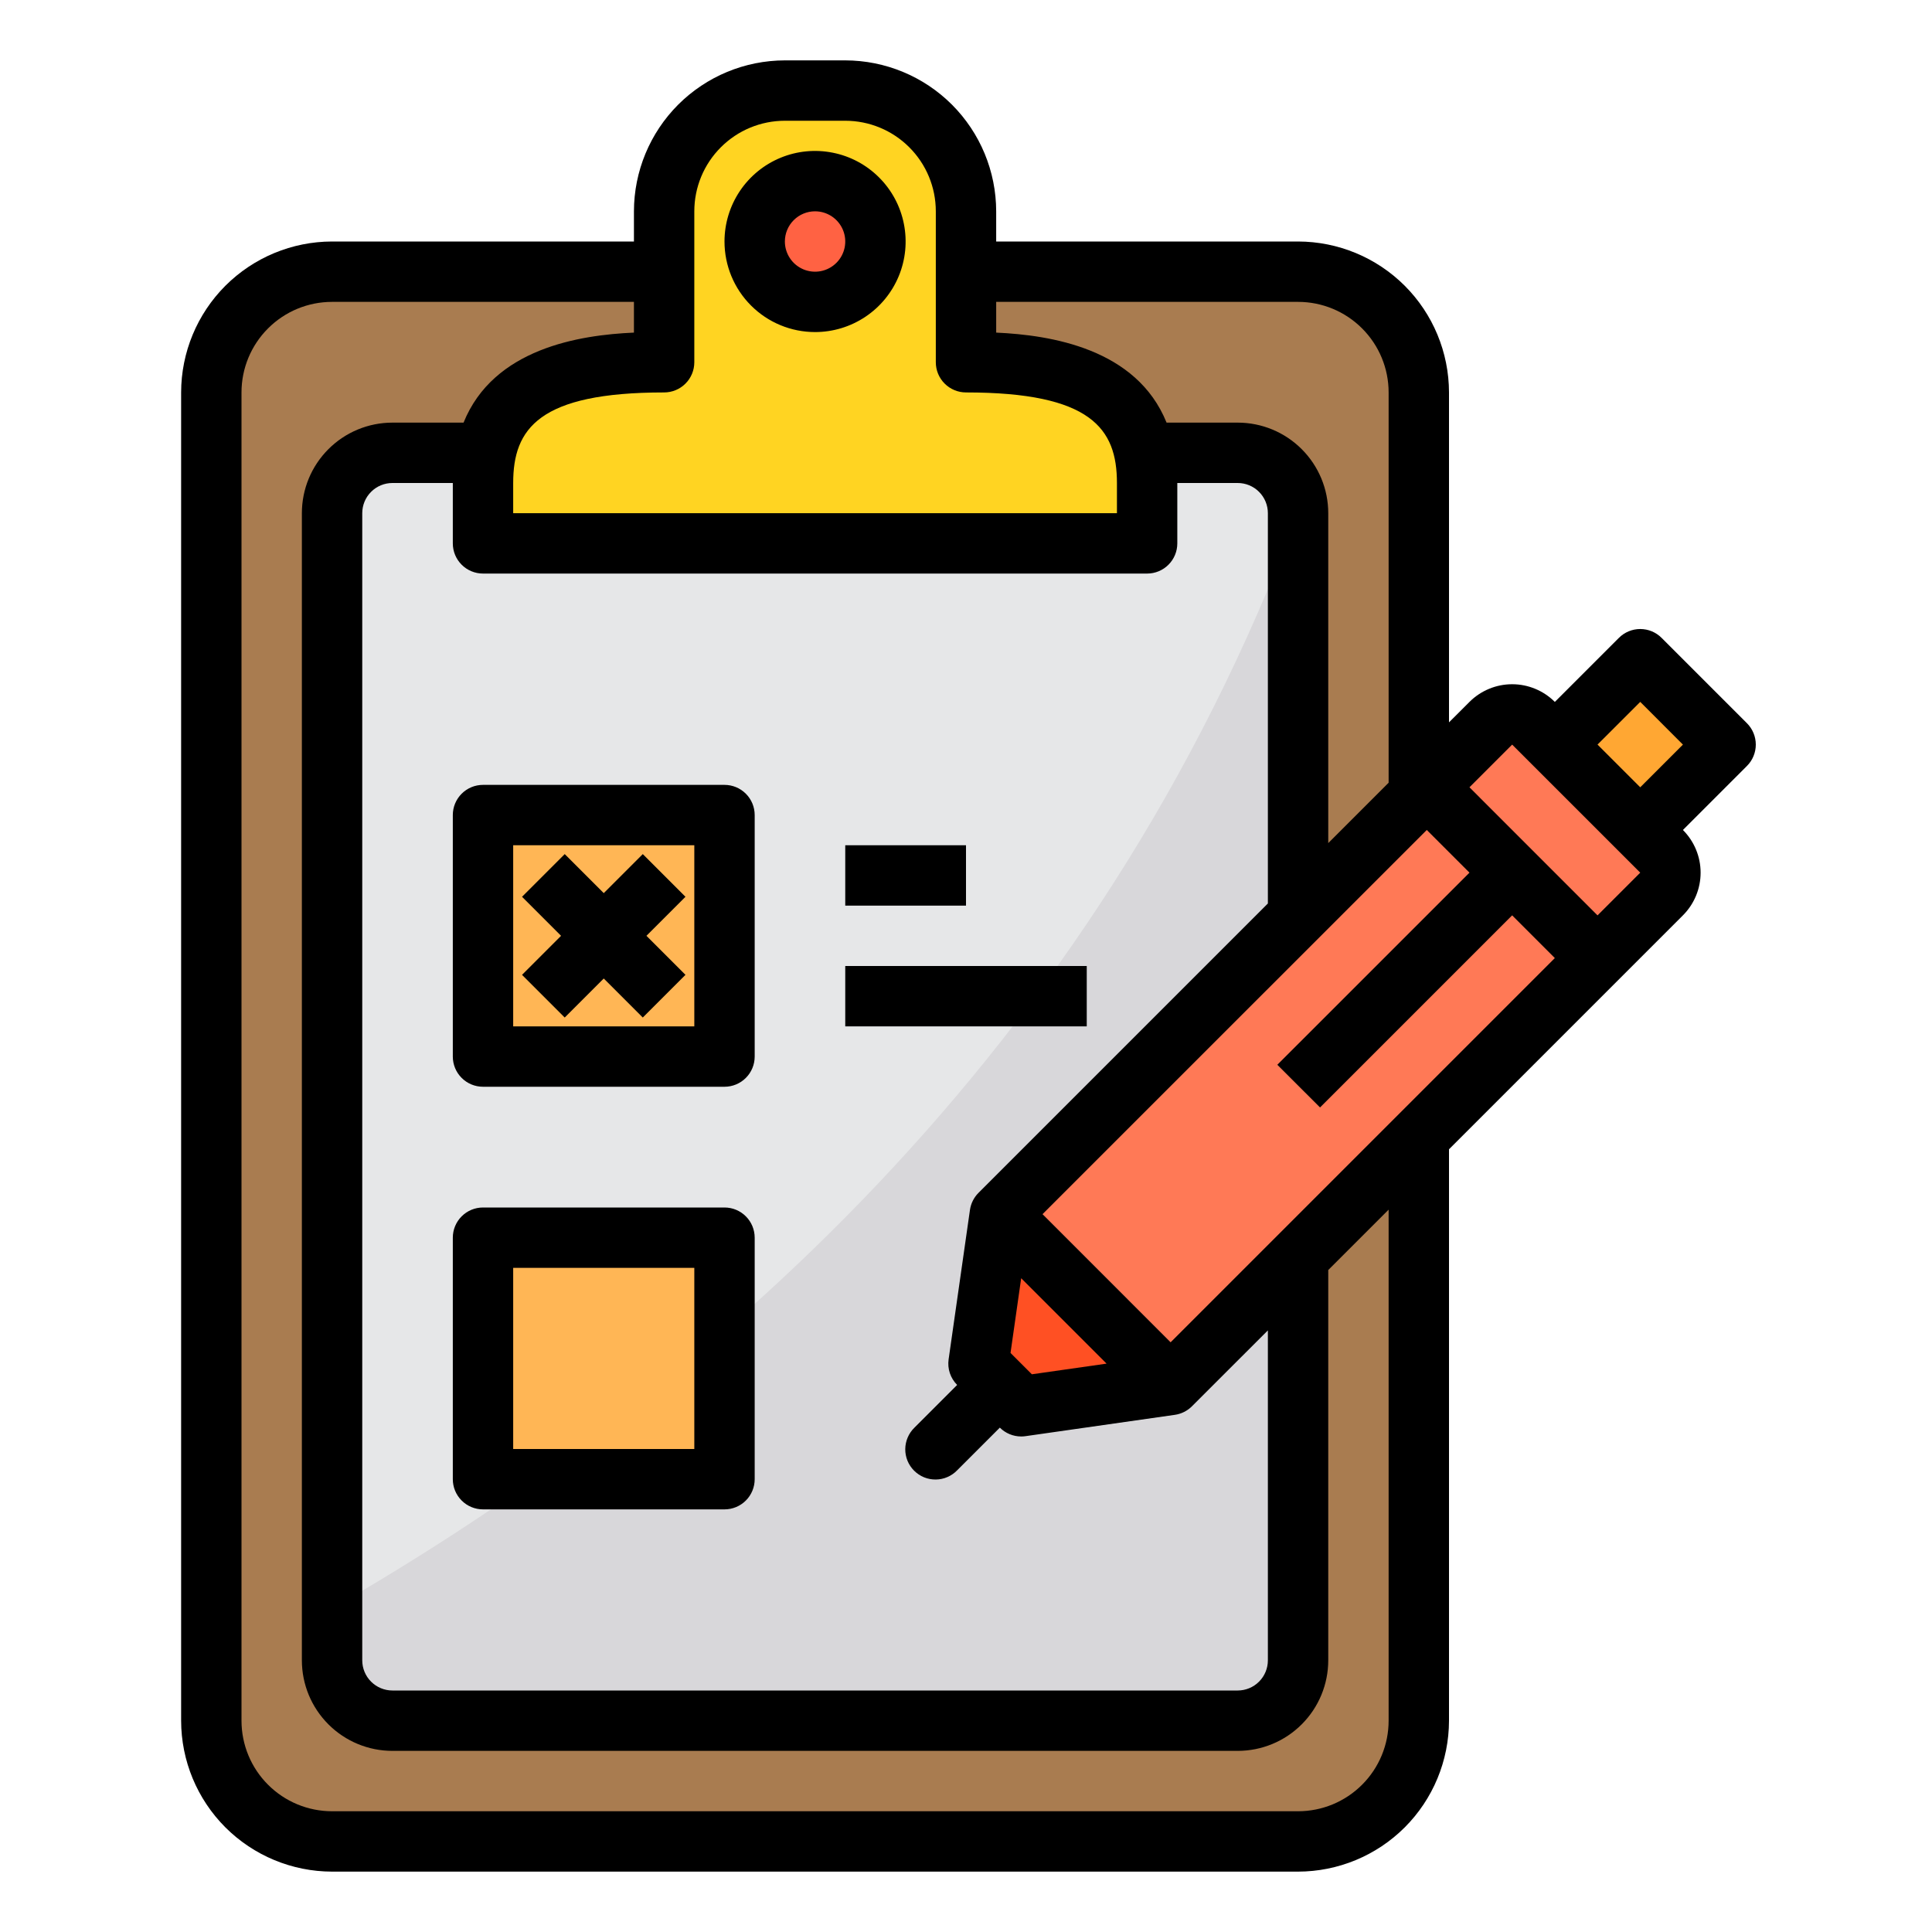 <?xml version="1.0" encoding="UTF-8" standalone="no"?> <svg width="64" height="64" viewBox="0 0 64 64" fill="none" xmlns="http://www.w3.org/2000/svg">
<path d="M43 9H11C8.791 9 7 10.791 7 13V57C7 59.209 8.791 61 11 61H43C45.209 61 47 59.209 47 57V13C47 10.791 45.209 9 43 9Z" fill="#A97C50"/>
<path d="M41 15H13C11.895 15 11 15.895 11 17V55C11 56.105 11.895 57 13 57H41C42.105 57 43 56.105 43 55V17C43 15.895 42.105 15 41 15Z" fill="#E6E7E8"/>
<path d="M43 17V55C42.998 55.53 42.787 56.038 42.413 56.413C42.038 56.787 41.53 56.998 41 57H13C12.47 56.998 11.962 56.787 11.588 56.413C11.213 56.038 11.002 55.53 11 55V53.28C23.25 46.23 36.33 34.88 43 17Z" fill="#D8D7DA"/>
<path d="M38 16V18H16V16C16 12.69 18.69 12 22 12V7C22 5.939 22.421 4.922 23.172 4.172C23.922 3.421 24.939 3 26 3H28C29.061 3 30.078 3.421 30.828 4.172C31.579 4.922 32 5.939 32 7V12C35.31 12 38 12.69 38 16Z" fill="#FFD422"/>
<path d="M27 10C28.105 10 29 9.105 29 8C29 6.895 28.105 6 27 6C25.895 6 25 6.895 25 8C25 9.105 25.895 10 27 10Z" fill="#FF6243"/>
<path d="M55.042 28.2L54.335 27.493L51.506 24.664L50.799 23.957C50.611 23.77 50.357 23.664 50.092 23.664C49.827 23.664 49.572 23.77 49.385 23.957L47.263 26.08L33.121 40.222L38.778 45.879L55.042 29.615C55.135 29.522 55.209 29.412 55.259 29.29C55.309 29.169 55.335 29.039 55.335 28.907C55.335 28.776 55.309 28.646 55.259 28.524C55.209 28.403 55.135 28.293 55.042 28.2V28.2Z" fill="#FF7956"/>
<path d="M32.414 45.172L33.121 45.879L33.828 46.586L38.778 45.879L33.121 40.222L32.414 45.172Z" fill="#FF5023"/>
<path d="M54.334 21.837L51.506 24.665L54.334 27.494L57.163 24.665L54.334 21.837Z" fill="#FFA733"/>
<path d="M24 27H16V35H24V27Z" fill="#FFB655"/>
<path d="M24 41H16V49H24V41Z" fill="#FFB655"/>
<path d="M27 11C27.593 11 28.173 10.824 28.667 10.494C29.16 10.165 29.545 9.696 29.772 9.148C29.999 8.6 30.058 7.997 29.942 7.415C29.827 6.833 29.541 6.298 29.121 5.879C28.702 5.459 28.167 5.173 27.585 5.058C27.003 4.942 26.4 5.001 25.852 5.228C25.304 5.455 24.835 5.84 24.506 6.333C24.176 6.827 24 7.407 24 8C24 8.796 24.316 9.559 24.879 10.121C25.441 10.684 26.204 11 27 11ZM27 7C27.198 7 27.391 7.059 27.556 7.169C27.72 7.278 27.848 7.435 27.924 7.617C28 7.8 28.019 8.001 27.981 8.195C27.942 8.389 27.847 8.567 27.707 8.707C27.567 8.847 27.389 8.942 27.195 8.981C27.001 9.019 26.8 9 26.617 8.924C26.435 8.848 26.278 8.72 26.169 8.556C26.059 8.391 26 8.198 26 8C26 7.735 26.105 7.48 26.293 7.293C26.48 7.105 26.735 7 27 7V7Z" fill="black"/>
<path d="M57.87 23.958L55.042 21.13C54.855 20.942 54.6 20.837 54.335 20.837C54.07 20.837 53.816 20.942 53.628 21.13L51.506 23.252C51.131 22.877 50.622 22.666 50.092 22.666C49.562 22.666 49.053 22.877 48.678 23.252L48 23.929V13C47.998 11.674 47.471 10.404 46.534 9.466C45.596 8.529 44.326 8.002 43 8H33V7C32.998 5.674 32.471 4.404 31.534 3.466C30.596 2.529 29.326 2.002 28 2H26C24.674 2.002 23.404 2.529 22.466 3.466C21.529 4.404 21.002 5.674 21 7V8H11C9.674 8.002 8.404 8.529 7.466 9.466C6.529 10.404 6.002 11.674 6 13V57C6.002 58.326 6.529 59.596 7.466 60.534C8.404 61.471 9.674 61.998 11 62H43C44.326 61.998 45.596 61.471 46.534 60.534C47.471 59.596 47.998 58.326 48 57V38.071L55.749 30.322C56.124 29.947 56.335 29.438 56.335 28.908C56.335 28.378 56.124 27.869 55.749 27.494V27.494L57.87 25.373C57.963 25.28 58.037 25.17 58.087 25.048C58.137 24.927 58.163 24.797 58.163 24.666C58.163 24.534 58.137 24.404 58.087 24.283C58.037 24.161 57.963 24.051 57.87 23.958ZM43.728 36.686L50.092 30.322L51.506 31.737L38.778 44.465L34.535 40.221L47.264 27.494L48.678 28.908L42.313 35.272L43.728 36.686ZM16 19H38C38.265 19 38.52 18.895 38.707 18.707C38.895 18.52 39 18.265 39 18V16H41C41.265 16 41.52 16.105 41.707 16.293C41.895 16.48 42 16.735 42 17V29.929L32.414 39.515C32.261 39.668 32.162 39.866 32.131 40.08L31.424 45.03C31.402 45.184 31.416 45.34 31.465 45.487C31.515 45.635 31.597 45.768 31.707 45.878V45.878L30.293 47.292C30.198 47.384 30.121 47.495 30.069 47.617C30.017 47.739 29.989 47.87 29.988 48.003C29.987 48.135 30.012 48.267 30.062 48.39C30.113 48.513 30.187 48.624 30.281 48.718C30.375 48.812 30.486 48.886 30.609 48.937C30.732 48.987 30.864 49.012 30.996 49.011C31.129 49.01 31.26 48.983 31.382 48.93C31.504 48.878 31.615 48.801 31.707 48.706L33.121 47.292C33.309 47.48 33.563 47.585 33.828 47.585C33.876 47.585 33.923 47.582 33.97 47.575L38.92 46.868C39.134 46.837 39.332 46.738 39.485 46.585L42 44.071V55C42 55.265 41.895 55.52 41.707 55.707C41.52 55.895 41.265 56 41 56H13C12.735 56 12.48 55.895 12.293 55.707C12.105 55.52 12 55.265 12 55V17C12 16.735 12.105 16.48 12.293 16.293C12.48 16.105 12.735 16 13 16H15V18C15 18.265 15.105 18.52 15.293 18.707C15.48 18.895 15.735 19 16 19ZM33.475 44.818L33.828 42.343L36.657 45.172L34.182 45.525L33.475 44.818ZM43 10C43.796 10 44.559 10.316 45.121 10.879C45.684 11.441 46 12.204 46 13V25.929L44 27.929V17C44 16.204 43.684 15.441 43.121 14.879C42.559 14.316 41.796 14 41 14H38.644C37.651 11.54 34.8 11.1 33 11.018V10H43ZM23 12V7C23 6.204 23.316 5.441 23.879 4.879C24.441 4.316 25.204 4 26 4H28C28.796 4 29.559 4.316 30.121 4.879C30.684 5.441 31 6.204 31 7V12C31 12.265 31.105 12.52 31.293 12.707C31.48 12.895 31.735 13 32 13C36.149 13 37 14.2 37 16V17H17V16C17 14.2 17.851 13 22 13C22.265 13 22.52 12.895 22.707 12.707C22.895 12.52 23 12.265 23 12ZM46 57C46 57.796 45.684 58.559 45.121 59.121C44.559 59.684 43.796 60 43 60H11C10.204 60 9.441 59.684 8.879 59.121C8.316 58.559 8 57.796 8 57V13C8 12.204 8.316 11.441 8.879 10.879C9.441 10.316 10.204 10 11 10H21V11.018C19.2 11.097 16.349 11.54 15.356 14H13C12.204 14 11.441 14.316 10.879 14.879C10.316 15.441 10 16.204 10 17V55C10 55.796 10.316 56.559 10.879 57.121C11.441 57.684 12.204 58 13 58H41C41.796 58 42.559 57.684 43.121 57.121C43.684 56.559 44 55.796 44 55V42.071L46 40.071V57ZM52.92 30.323L48.678 26.08L50.092 24.666L54.335 28.908L52.92 30.323ZM54.335 26.08L52.92 24.665L54.335 23.251L55.749 24.666L54.335 26.08Z" fill="black"/>
<path d="M15 35C15 35.265 15.105 35.52 15.293 35.707C15.48 35.895 15.735 36 16 36H24C24.265 36 24.52 35.895 24.707 35.707C24.895 35.52 25 35.265 25 35V27C25 26.735 24.895 26.48 24.707 26.293C24.52 26.105 24.265 26 24 26H16C15.735 26 15.48 26.105 15.293 26.293C15.105 26.48 15 26.735 15 27V35ZM17 28H23V34H17V28Z" fill="black"/>
<path d="M24 40H16C15.735 40 15.48 40.105 15.293 40.293C15.105 40.48 15 40.735 15 41V49C15 49.265 15.105 49.52 15.293 49.707C15.48 49.895 15.735 50 16 50H24C24.265 50 24.52 49.895 24.707 49.707C24.895 49.52 25 49.265 25 49V41C25 40.735 24.895 40.48 24.707 40.293C24.52 40.105 24.265 40 24 40ZM23 48H17V42H23V48Z" fill="black"/>
<path d="M32 28H28V30H32V28Z" fill="black"/>
<path d="M36 32H28V34H36V32Z" fill="black"/>
<path d="M21.293 28.293L20 29.586L18.707 28.293L17.293 29.707L18.586 31L17.293 32.293L18.707 33.707L20 32.414L21.293 33.707L22.707 32.293L21.414 31L22.707 29.707L21.293 28.293Z" fill="black"/>
</svg>

